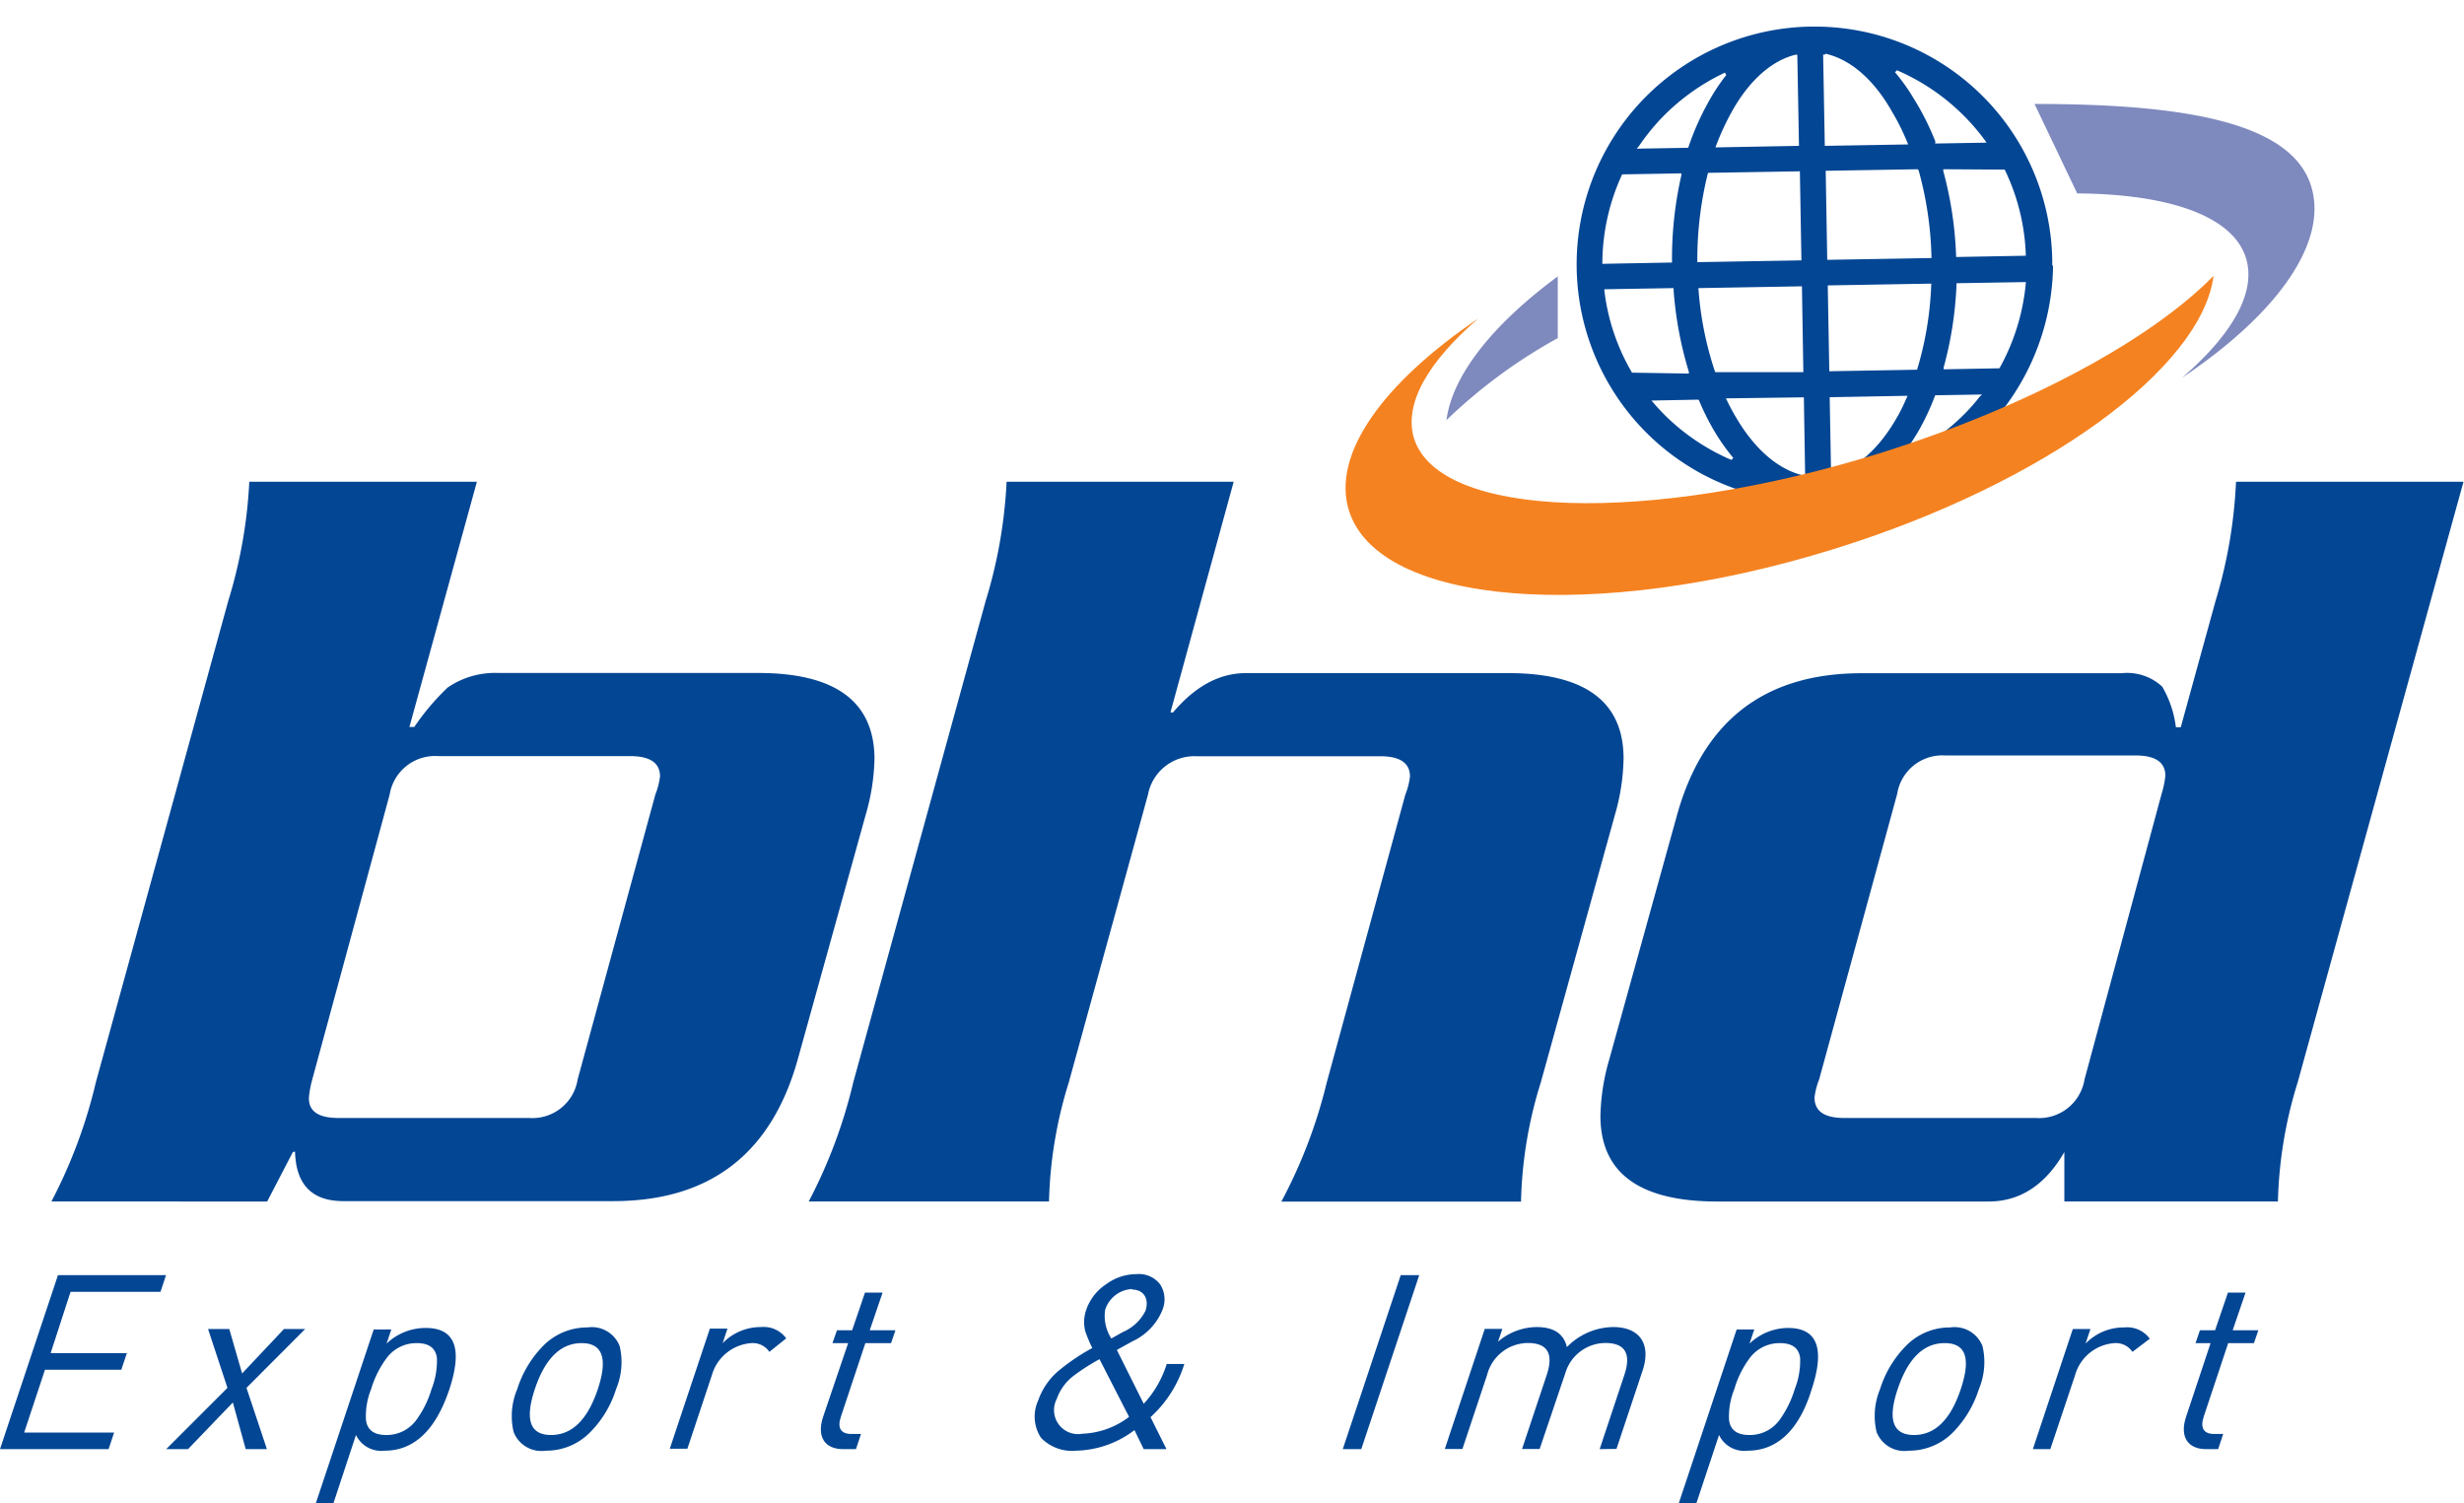 <svg xmlns="http://www.w3.org/2000/svg" viewBox="0 0 191.74 116.96"><defs><style>.cls-1{fill:#034694;}.cls-2{fill:none;}.cls-2,.cls-3,.cls-4{fill-rule:evenodd;}.cls-3{fill:#7e89be;}.cls-4{fill:#f58220;}</style></defs><title>logo</title><g id="katman_2" data-name="katman 2"><g id="Layer_1" data-name="Layer 1"><path class="cls-1" d="M0,112.77,4.51,99.23h8.41l-.43,1.3h-7L3.94,105.3H9.87l-.43,1.29H3.5l-1.62,4.89h7l-.43,1.29Z"/><path class="cls-1" d="M19.12,112.77l-1-3.63-3.49,3.63H12.93L17.7,108l-1.51-4.58h1.65l1,3.46,3.26-3.46h1.65L19.18,108l1.59,4.77Z"/><path class="cls-1" d="M29.94,112.89a2.19,2.19,0,0,1-2.24-1.22L25.94,117H24.57l4.51-13.54h1.37l-.37,1.1a4.39,4.39,0,0,1,3.05-1.22q3.42,0,1.83,4.8C33.9,111.29,32.22,112.89,29.94,112.89ZM34,105.68c-.1-.78-.62-1.16-1.57-1.16a2.87,2.87,0,0,0-2.34,1.16,7.75,7.75,0,0,0-1.21,2.42,5.57,5.57,0,0,0-.4,2.41c.1.78.64,1.16,1.57,1.16a2.85,2.85,0,0,0,2.34-1.16,7.79,7.79,0,0,0,1.19-2.41A6,6,0,0,0,34,105.68Z"/><path class="cls-1" d="M45.94,111.44a4.77,4.77,0,0,1-3.47,1.45,2.32,2.32,0,0,1-2.5-1.45,5.38,5.38,0,0,1,.28-3.34,8.44,8.44,0,0,1,2-3.35,4.79,4.79,0,0,1,3.47-1.45,2.32,2.32,0,0,1,2.5,1.45,5.42,5.42,0,0,1-.28,3.35A8.23,8.23,0,0,1,45.94,111.44Zm-.68-6.92c-1.63,0-2.85,1.2-3.64,3.58s-.38,3.57,1.26,3.57,2.85-1.2,3.64-3.57S46.9,104.52,45.26,104.52Z"/><path class="cls-1" d="M59.87,105.2a1.55,1.55,0,0,0-1.39-.68A3.44,3.44,0,0,0,55.4,107l-1.91,5.74H52.12l3.12-9.35h1.37l-.38,1.14a4.11,4.11,0,0,1,3-1.26,2.16,2.16,0,0,1,1.95.88Z"/><path class="cls-1" d="M65.61,112.77c-1.47,0-2.06-1-1.56-2.51L66,104.52H64.78l.35-1h1.18l1-2.93h1.37l-1,2.93h2l-.34,1h-2l-1.9,5.71c-.31.91,0,1.36.82,1.36H67l-.39,1.18Z"/><path class="cls-1" d="M89,112.77l-.72-1.48a7.75,7.75,0,0,1-4.53,1.6,3.36,3.36,0,0,1-2.74-1,3,3,0,0,1-.22-2.91,5.28,5.28,0,0,1,1.71-2.41A16.24,16.24,0,0,1,85,104.9a10.41,10.41,0,0,1-.55-1.31,2.88,2.88,0,0,1,.07-1.64,3.88,3.88,0,0,1,1.54-2,4,4,0,0,1,2.39-.8,2.08,2.08,0,0,1,1.83.8,2.15,2.15,0,0,1,.17,2,4.56,4.56,0,0,1-2.31,2.42l-1.23.68L89,109.24a8.1,8.1,0,0,0,1.79-3.1h1.37a9.23,9.23,0,0,1-2.63,4.14l1.24,2.49Zm-3.44-7a16.23,16.23,0,0,0-2,1.28,3.89,3.89,0,0,0-1.33,1.82,1.87,1.87,0,0,0,2,2.7,6.37,6.37,0,0,0,3.63-1.31Zm2.54-5.46A2.31,2.31,0,0,0,86,101.93a3.23,3.23,0,0,0,.48,2.23l.89-.5A3.52,3.52,0,0,0,89.14,102C89.44,101.06,89,100.35,88.08,100.35Z"/><path class="cls-1" d="M104.49,112.77,109,99.23h1.44l-4.51,13.54Z"/><path class="cls-1" d="M124.48,112.77,126.4,107c.55-1.65.07-2.49-1.48-2.49a3.27,3.27,0,0,0-3.11,2.34l-2,5.91h-1.37l1.92-5.76c.55-1.65.07-2.49-1.47-2.49a3.3,3.3,0,0,0-3.17,2.49l-1.92,5.76h-1.37l3.11-9.35h1.37l-.34,1a4.67,4.67,0,0,1,3-1.14c1.34,0,2.12.52,2.36,1.56a5.11,5.11,0,0,1,3.6-1.56c2.11,0,3,1.37,2.26,3.48l-2,6Z"/><path class="cls-1" d="M136,112.89a2.17,2.17,0,0,1-2.23-1.22L132,117h-1.37l4.51-13.54h1.37l-.37,1.1a4.39,4.39,0,0,1,3-1.22q3.42,0,1.83,4.8C140,111.29,138.29,112.89,136,112.89Zm4.08-7.21c-.1-.78-.62-1.16-1.57-1.16a2.89,2.89,0,0,0-2.35,1.16,7.54,7.54,0,0,0-1.2,2.42,5.61,5.61,0,0,0-.41,2.41c.1.78.64,1.16,1.57,1.16a2.85,2.85,0,0,0,2.35-1.16,8,8,0,0,0,1.19-2.41A6,6,0,0,0,140.08,105.68Z"/><path class="cls-1" d="M152,111.44a4.79,4.79,0,0,1-3.47,1.45,2.32,2.32,0,0,1-2.5-1.45,5.44,5.44,0,0,1,.27-3.34,8.33,8.33,0,0,1,2-3.35,4.76,4.76,0,0,1,3.46-1.45,2.33,2.33,0,0,1,2.51,1.45,5.42,5.42,0,0,1-.28,3.35A8.46,8.46,0,0,1,152,111.44Zm-.68-6.92c-1.64,0-2.85,1.2-3.65,3.58s-.37,3.57,1.27,3.57,2.85-1.2,3.64-3.57S153,104.52,151.33,104.52Z"/><path class="cls-1" d="M165.94,105.2a1.56,1.56,0,0,0-1.39-.68,3.43,3.43,0,0,0-3.08,2.51l-1.92,5.74h-1.36l3.11-9.35h1.37l-.38,1.14a4.12,4.12,0,0,1,3-1.26,2.18,2.18,0,0,1,2,.88Z"/><path class="cls-1" d="M171.67,112.77c-1.46,0-2.06-1-1.56-2.51l1.91-5.74h-1.17l.34-1h1.18l1-2.93h1.37l-1,2.93h2l-.35,1h-2l-1.9,5.71c-.3.91,0,1.36.82,1.36H173l-.39,1.18Z"/><path class="cls-1" d="M22.79,89.65l-2,3.85H4a39.42,39.42,0,0,0,3.46-9.28l10.3-37.45a37.76,37.76,0,0,0,1.64-9.28H37.11L31.86,56.57h.38a18.67,18.67,0,0,1,2.6-3.07,6.53,6.53,0,0,1,3.95-1.13H59q9,0,9.05,6.65a16.67,16.67,0,0,1-.68,4.37L62.07,82.47q-3.09,11-14.35,11h-21q-3.66,0-3.76-3.85ZM26.35,87H41.19a3.56,3.56,0,0,0,3.76-3L51,61.82a5.53,5.53,0,0,0,.36-1.4c0-1.05-.77-1.58-2.33-1.58H34.11a3.58,3.58,0,0,0-3.79,3L24.3,84a7.77,7.77,0,0,0-.26,1.4C24,86.5,24.81,87,26.35,87Z"/><path class="cls-1" d="M96,37.49,91.08,55.44h.2q2.59-3.06,5.67-3.06h20.39q9,0,9,6.65a16.62,16.62,0,0,1-.67,4.37l-5.77,20.83a33.37,33.37,0,0,0-1.54,9.28H99.71a39.19,39.19,0,0,0,3.53-9.26l6.12-22.42a5.53,5.53,0,0,0,.36-1.4c0-1.05-.77-1.58-2.32-1.58H93.1a3.67,3.67,0,0,0-3.77,3L83.17,84.23a33.64,33.64,0,0,0-1.54,9.27H62.93a39.37,39.37,0,0,0,3.47-9.28L76.7,46.77a37.65,37.65,0,0,0,1.63-9.28Z"/><path class="cls-1" d="M160.64,93.5V89.65q-2.22,3.85-5.9,3.85h-21.1q-9.09,0-9.1-6.65a16.74,16.74,0,0,1,.68-4.38l5.29-19.08q3.09-11,14.35-11h20.22a4,4,0,0,1,3.18,1.05,8.24,8.24,0,0,1,1.06,3.15h.38l2.7-9.8A37.76,37.76,0,0,0,174,37.49h17.7l-12.9,46.73a33.75,33.75,0,0,0-1.54,9.28ZM143.52,87h14.91a3.58,3.58,0,0,0,3.78-3l6-22.23a7,7,0,0,0,.29-1.4c0-1.05-.77-1.58-2.31-1.58H151.39a3.56,3.56,0,0,0-3.76,3L141.56,84a5.63,5.63,0,0,0-.36,1.4C141.2,86.5,142,87,143.52,87Z"/><path class="cls-1" d="M159.76,20.84a18.76,18.76,0,0,1-5.25,12.6A18.51,18.51,0,1,1,140.87,2.07H141a18.49,18.49,0,0,1,18.7,18.18v.36A.34.34,0,0,1,159.76,20.84Zm-28.34,8.23,0-.14a28.82,28.82,0,0,1-1.19-6.41v-.1l-5.38.09v.13A16.38,16.38,0,0,0,127,29Zm.75-6.57a26,26,0,0,0,1.3,6.46l6.86,0-.11-6.68-8.06.14Zm18.12-.43-8.06.14.12,6.68,6.83-.12a26,26,0,0,0,1.1-6.58Zm7.35,0v-.12l-5.39.09v.11a28.77,28.77,0,0,1-1,6.44l0,.15,4.34-.08A16.72,16.72,0,0,0,157.64,22.06Zm-3.4,8.63-3.65.06a19.31,19.31,0,0,1-1.18,2.57,15.81,15.81,0,0,1-1.33,2l.1.19a16.5,16.5,0,0,0,4.88-3.5,14,14,0,0,0,1-1.16Zm-6.55,1.66c.24-.44.47-.91.68-1.4l.07-.16-6.06.11.11,6.07.13,0C144.59,36.43,146.35,34.76,147.69,32.35ZM140.34,37l.13,0-.1-6.08L134.3,31l.08.15c.23.49.48.94.74,1.38C136.54,34.93,138.35,36.54,140.34,37Zm-8.18-5.9-3.65.07.16.18c.33.39.69.77,1.06,1.13a16.74,16.74,0,0,0,5,3.31l.15-.15a16.12,16.12,0,0,1-1.42-2,18.84,18.84,0,0,1-1.24-2.46Zm-7.47-10.69v.12l5.42-.1v-.11a29.19,29.19,0,0,1,.73-6.69l0-.14-4.61.08A16.59,16.59,0,0,0,124.69,20.38Zm8.2-6.88a27.75,27.75,0,0,0-.81,6.75v.12l8.1-.14-.12-6.93-7.15.12Zm16.33-.36-7.15.12.12,6.93,8.11-.14v-.11a27.57,27.57,0,0,0-1-6.72Zm2,0,0,.14a29.15,29.15,0,0,1,1,6.67V20l5.42-.1v-.11A16.47,16.47,0,0,0,156,13.2Zm-23.85-1.6,4-.07A20.94,20.94,0,0,1,133,7.84a15.14,15.14,0,0,1,1.33-2l-.1-.19a16.83,16.83,0,0,0-4.89,3.49,17.13,17.13,0,0,0-1.79,2.21Zm7.29-2.69a19.41,19.41,0,0,0-1.11,2.43l-.06.16,6.5-.12-.13-7.09-.14,0C137.8,4.72,136,6.4,134.7,8.81Zm7.35-4.63-.14,0,.13,7.1,6.49-.11-.07-.16a17.17,17.17,0,0,0-1.19-2.39C145.85,6.23,144,4.61,142.05,4.18Zm8.58,6.92,4-.07-.13-.18a16.69,16.69,0,0,0-6.84-5.45l-.16.15a14.57,14.57,0,0,1,1.43,2A20.5,20.5,0,0,1,150.6,11Z"/><path class="cls-2" d="M141.72,0c-19.39,0-20.14,18-20.14,22.13,0,4,2.46,14.78,8.44,14.2,3.87-.38,9.21-1.68,16.32-3.89,6.45-2,10-3.44,12.82-5.18C165.47,22.74,158.45,0,141.72,0Z"/><path class="cls-3" d="M112.56,32.69c.46-3.51,3.62-7.46,8.66-11.18v4.8a41.1,41.1,0,0,0-8.66,6.38Zm45.76-24.6c11.12,0,19.93,1.27,21.52,6.38,1.37,4.41-2.68,10-10.06,14.94,3.89-3.34,5.81-6.63,5-9.31-1-3.29-6-5-13.14-5.05Z"/><path class="cls-4" d="M172.25,21.47c-.92,7.16-13.12,16.16-29.56,21.26-18.52,5.76-35.41,4.39-37.72-3-1.37-4.4,2.69-9.95,10.06-14.94-3.88,3.34-5.81,6.63-5,9.31,1.94,6.26,18.19,6.78,36.28,1.16C157.88,31.63,167.39,26.41,172.25,21.47Z"/></g></g></svg>